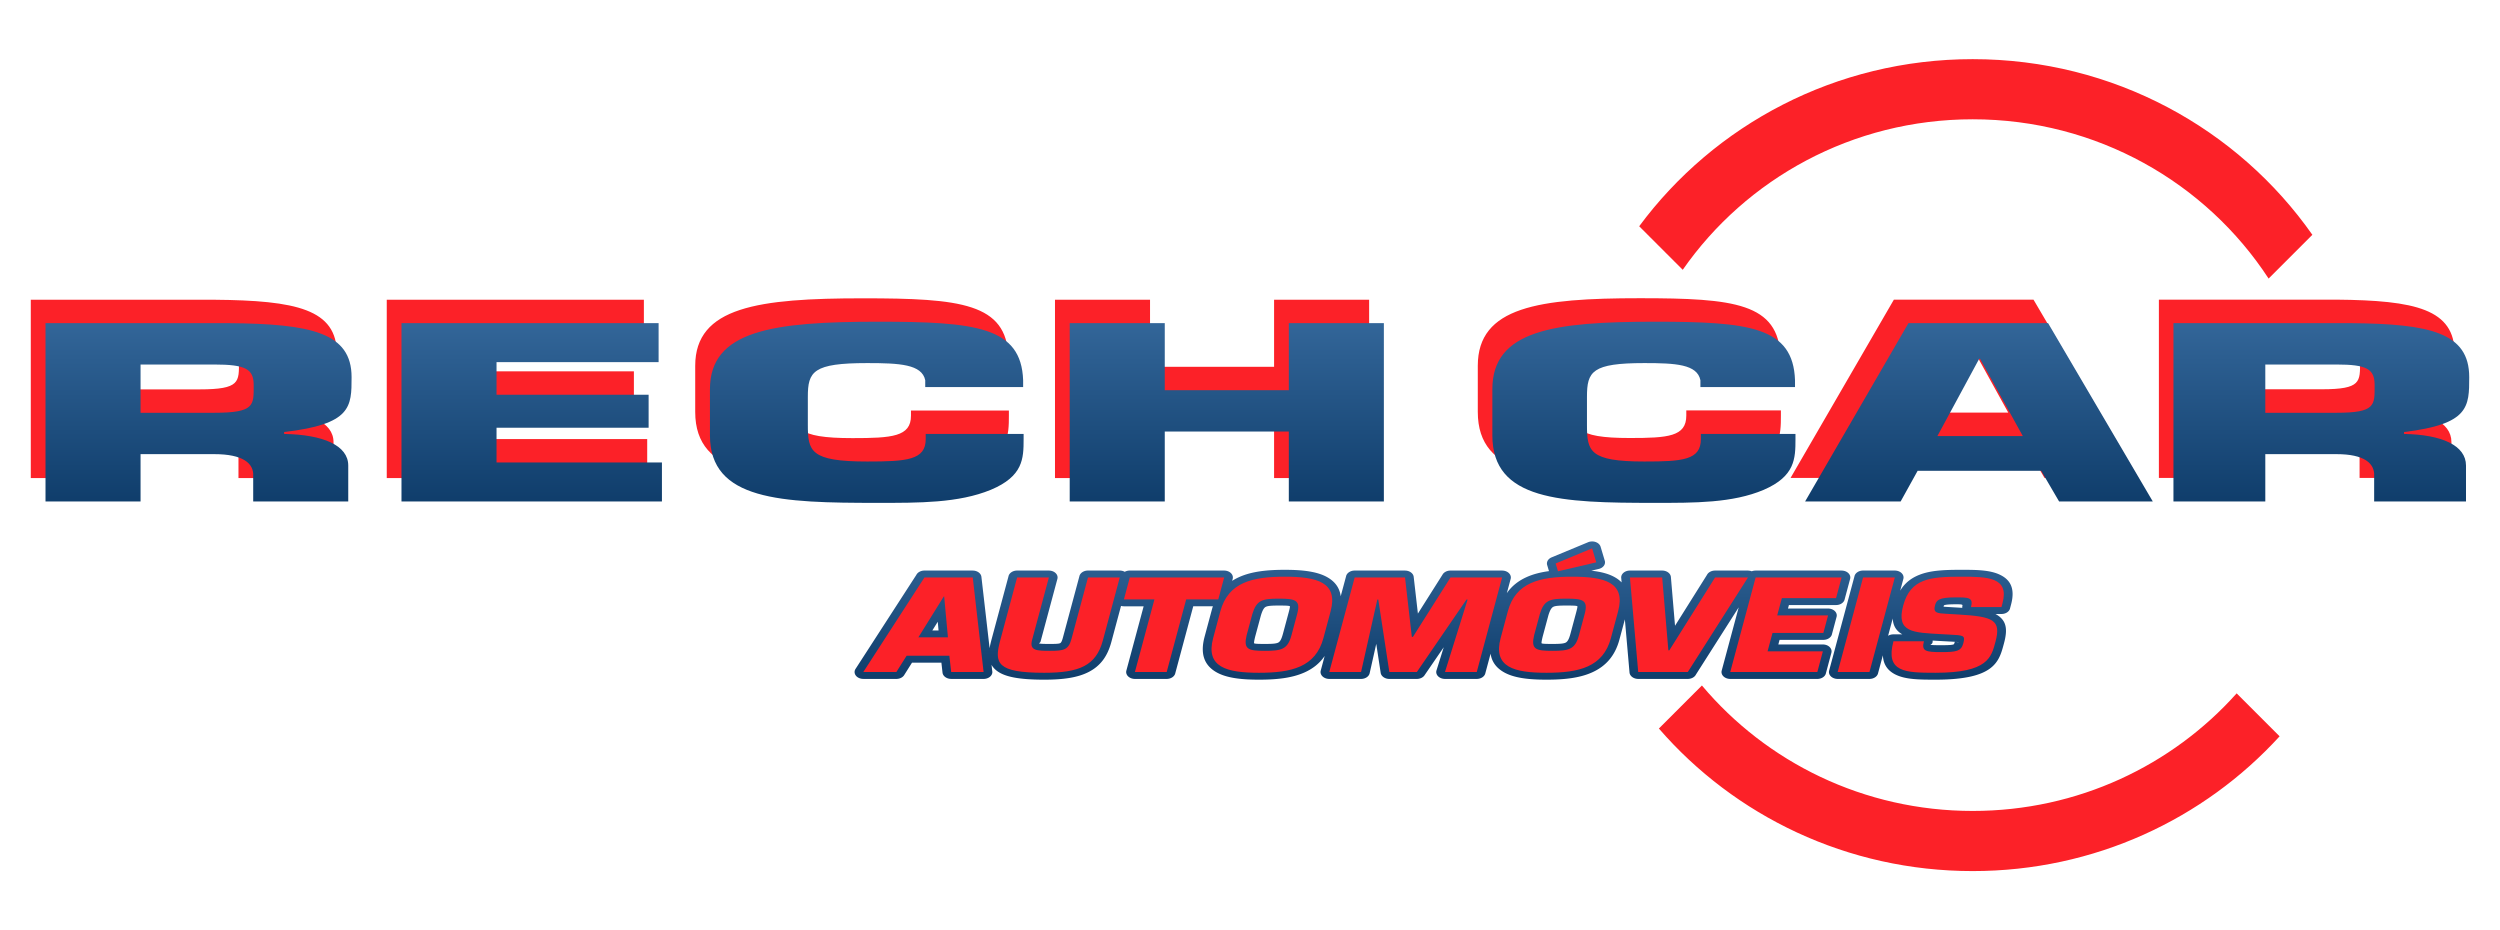 <svg xmlns="http://www.w3.org/2000/svg" width="430" height="160" shape-rendering="geometricPrecision" text-rendering="geometricPrecision" image-rendering="optimizeQuality" fill-rule="evenodd" clip-rule="evenodd"><defs><linearGradient id="a" gradientUnits="userSpaceOnUse" x1="246.579" y1="93.127" x2="246.579" y2="116.905"><stop offset="0" stop-color="#369"/><stop offset="1" stop-color="#0F3D6B"/></linearGradient><linearGradient id="b" gradientUnits="userSpaceOnUse" x1="122.926" y1="55.335" x2="122.926" y2="86.496"><stop offset="0" stop-color="#369"/><stop offset="1" stop-color="#0F3D6B"/></linearGradient><linearGradient id="c" gradientUnits="userSpaceOnUse" x1="340.696" y1="55.335" x2="340.696" y2="86.496"><stop offset="0" stop-color="#369"/><stop offset="1" stop-color="#0F3D6B"/></linearGradient></defs><path fill="#FC2128" d="M339.305 10.174c24.233 0 45.625 11.963 58.423 30.212l-7.528 7.527c-10.746-16.477-29.525-27.395-50.895-27.395-20.71 0-38.985 10.256-49.875 25.887l-7.488-7.489c12.9-17.419 33.786-28.742 57.363-28.742zm52.787 116.471c-12.988 14.229-31.824 23.181-52.787 23.181-21.613 0-40.966-9.516-53.978-24.519l7.402-7.403c11.085 13.18 27.834 21.578 46.576 21.578 18.091 0 34.323-7.827 45.399-20.225l7.388 7.388z"/><path fill="url(#a)" fill-rule="nonzero" d="M164.793 112.792l.18 1.609h2.568l-1.595-13.89h-6.026l-8.983 13.89h2.307l1.348-2.139c.262-.416.793-.657 1.345-.658l7.353-.001c.83 0 1.503.532 1.503 1.189zm-2.68 2.898l-.192-1.712h-5.055l-1.318 2.092c-.234.415-.761.705-1.374.705h-5.686v-.004c-.229 0-.463-.042-.681-.13-.736-.297-1.028-1.01-.652-1.591l10.455-16.165c.221-.439.763-.749 1.397-.749h8.306v.004c.767 0 1.421.462 1.491 1.077l1.41 12.277c.078-.49.2-1.013.351-1.573l2.892-10.774c.108-.572.733-1.011 1.487-1.011h5.462c.103.002.207.01.311.028.811.135 1.329.765 1.157 1.405l-2.888 10.756c-.081.287-.341.296-.249.334.223.096.954.098 1.892.098.899 0 1.483-.016 1.721-.133.174-.086.312-.366.469-.943l2.83-10.534c.108-.572.732-1.011 1.486-1.011h5.463c.102.002.206.01.311.028.204.034.389.099.55.188.245-.136.543-.216.865-.216h16.232c.103.002.207.01.311.028.811.135 1.329.765 1.157 1.405l-.09.335a9.405 9.405 0 011.182-.638c2.182-.987 4.854-1.26 7.865-1.26 3.071 0 5.67.291 7.431 1.344 1.23.736 2.004 1.765 2.19 3.202l.915-3.405c.108-.572.733-1.011 1.487-1.011h8.66v.004c.767 0 1.421.462 1.491 1.077l.724 6.317 4.234-6.694c.234-.415.761-.704 1.373-.704h8.88c.102.002.206.01.311.028.811.135 1.328.765 1.157 1.405l-.658 2.451c.86-1.242 2.007-2.128 3.389-2.754 1.156-.523 2.45-.845 3.859-1.033l-.313-1.048c-.15-.512.146-1.061.763-1.317l6.201-2.574c.129-.061.272-.107.426-.135.807-.149 1.615.248 1.803.886l.719 2.407c.178.607-.272 1.227-1.039 1.405l-1.284.3c1.652.179 3.068.539 4.161 1.193a5.19 5.19 0 011.057.821l-.061-.696a.954.954 0 01-.012-.152c0-.655.673-1.187 1.503-1.187h5.548c.784.002 1.446.482 1.498 1.109l.71 8.385 5.499-8.756c.225-.433.763-.738 1.392-.738h5.658v.005c.219 0 .441.038.65.118.201-.079.427-.123.667-.123h14.783c.101.003.203.011.305.028.811.133 1.331.761 1.163 1.401l-.931 3.478c-.1.578-.729 1.024-1.489 1.024h-8.107l-.161.596h6.892c.101.003.203.011.306.028.81.133 1.33.761 1.162 1.401l-.785 2.936c-.1.578-.729 1.025-1.489 1.025h-7.533l-.213.791h7.659c.101.003.203.011.306.028.81.133 1.33.761 1.162 1.401l-.931 3.478c-.1.579-.729 1.024-1.489 1.024H297.6a2.215 2.215 0 01-.311-.027c-.81-.136-1.328-.766-1.156-1.406l2.921-10.874-7.351 11.551c-.219.443-.764.756-1.401.756h-8.529c-.783-.001-1.444-.482-1.497-1.108l-.8-9.135-.932 3.468c-.772 2.878-2.41 4.614-4.686 5.645-2.181.988-4.853 1.26-7.866 1.26-3.071 0-5.67-.29-7.43-1.344-1.209-.723-1.977-1.73-2.18-3.13l-.894 3.333c-.108.572-.733 1.011-1.487 1.011h-5.467a2.07 2.07 0 01-.358-.037c-.805-.156-1.296-.798-1.098-1.433l1.243-3.979-3.258 4.756c-.237.409-.76.693-1.367.693h-4.729c-.752 0-1.401-.444-1.491-1.048l-.76-4.986-1.126 5.012c-.101.577-.73 1.022-1.489 1.022h-5.467a2.19 2.19 0 01-.311-.027c-.811-.136-1.328-.766-1.157-1.406l.677-2.518c-.865 1.278-2.028 2.184-3.434 2.821-2.181.988-4.854 1.26-7.866 1.26-3.072 0-5.671-.29-7.43-1.344-1.924-1.152-2.733-3.019-1.92-6.052l1.235-4.598c.058-.215.12-.424.188-.627h-3.378l-3.081 11.48c-.108.572-.733 1.011-1.487 1.011h-5.467a2.202 2.202 0 01-.311-.027c-.81-.136-1.328-.766-1.156-1.406l2.972-11.058h-3.395a2.216 2.216 0 01-.312-.027l-.183-.041-1.664 6.196c-.667 2.493-1.885 4.116-3.857 5.145-1.902.992-4.389 1.348-7.684 1.348-4.577 0-7.074-.539-8.384-1.715a3.399 3.399 0 01-.687-.838l.118 1.024c.015.069.024.14.024.212 0 .656-.673 1.187-1.504 1.187h-5.576v-.004c-.769 0-1.424-.464-1.491-1.081zm.931-4.879l-5.084.001c-.83 0-1.503-.532-1.503-1.188 0-.227.08-.439.221-.62l4.32-6.947c.259-.419.791-.663 1.344-.663v-.005h.055c.819 0 1.485.518 1.503 1.162l.641 6.99c.058.653-.565 1.22-1.391 1.266l-.106.004zm-2.679-2.374h1.065l-.137-1.492-.928 1.492zm27.985-7.926l-2.599 9.665c-.349 1.274-.88 2.001-1.816 2.461-.885.435-1.881.495-3.306.495-1.361 0-2.433-.009-3.313-.385-1.197-.51-1.68-1.357-1.266-2.909l2.503-9.327h-2.394l-2.659 9.901c-.427 1.594-.595 2.69-.016 3.21.693.623 2.511.909 6.129.909 2.719 0 4.689-.251 6.029-.95 1.269-.662 2.083-1.817 2.577-3.66l2.526-9.41h-2.395zm15.673 1.4l4.307-.001.375-1.399h-13.166l-.374 1.399h3.396c.83 0 1.503.531 1.503 1.187a.97.97 0 01-.054.318l-2.953 10.986h2.398l3.101-11.55c.149-.557.773-.94 1.467-.94zm12.52 12.62c2.541 0 4.739-.205 6.375-.946 1.541-.698 2.67-1.945 3.241-4.076l1.235-4.598c.532-1.976.174-3.091-.79-3.668-1.13-.676-3.146-.862-5.623-.862-2.539 0-4.737.204-6.374.945-1.542.699-2.672 1.946-3.243 4.077L210.129 110c-.53 1.976-.172 3.091.792 3.669 1.129.675 3.144.862 5.622.862zm1.016-1.399c-1.787 0-2.994-.104-3.869-.738l-.108-.087c-.843-.678-1.014-1.65-.64-3.243.312-1.234.658-2.499 1.002-3.725.455-1.52 1.07-2.393 2.126-2.94v-.005c1.018-.527 2.198-.615 3.899-.615 1.77 0 2.992.103 3.875.725l.003-.003c.971.684 1.184 1.682.734 3.357l-.984 3.665c-.416 1.55-1.04 2.438-2.115 2.991-1.03.531-2.229.618-3.923.618zm-1.837-2.482c.127.092.778.107 1.837.107 1.149 0 1.91-.032 2.29-.228.336-.172.576-.618.812-1.497l.984-3.665c.196-.731.258-1.058.206-1.094v-.005c-.138-.097-.811-.114-1.882-.114-1.141 0-1.882.032-2.255.226l-.003-.004c-.332.174-.579.626-.845 1.51l-.982 3.637c-.166.701-.221 1.043-.177 1.116l.015.011zm21.181-8.718l.164-.001c.792 0 1.441.484 1.499 1.098l1.733 11.372h2.505l8.113-11.844c.271-.397.787-.623 1.321-.624l.191-.002c.831 0 1.503.532 1.503 1.187a.95.95 0 01-.073.367l-3.41 10.916h2.337l3.727-13.89h-6.099l-6.043 9.555c-.263.417-.793.658-1.345.658l-.191.001c-.829 0-1.5-.53-1.503-1.183l-1.035-9.031h-6.078l-3.732 13.89h2.356l2.581-11.487c.127-.576.762-.982 1.479-.982zm29.089 12.599c2.541 0 4.739-.205 6.375-.946 1.541-.698 2.67-1.945 3.241-4.076l1.235-4.598c.532-1.976.175-3.091-.79-3.668-1.13-.676-3.146-.862-5.623-.862-2.539 0-4.737.204-6.374.945-1.542.699-2.672 1.946-3.243 4.077L259.578 110c-.53 1.976-.172 3.091.793 3.669 1.129.675 3.144.862 5.621.862zm1.016-1.399c-1.781 0-2.986-.104-3.861-.738-.942-.681-1.145-1.668-.756-3.33l.994-3.697.039-.117c.458-1.467 1.067-2.316 2.097-2.851 1.024-.532 2.201-.62 3.897-.62 1.772 0 2.995.104 3.879.727.97.684 1.182 1.679.733 3.352l-.984 3.665c-.416 1.55-1.042 2.439-2.117 2.991-1.031.531-2.229.618-3.921.618zm-1.842-2.482c.128.092.781.107 1.842.107 1.147 0 1.908-.032 2.289-.228.336-.173.577-.618.813-1.497l.984-3.665c.197-.734.259-1.062.207-1.099-.139-.097-.812-.114-1.883-.114-1.146 0-1.889.031-2.253.221-.329.17-.574.601-.833 1.436l-.999 3.712c-.176.744-.226 1.083-.167 1.127zm21.956 2.394l-.164.001c-.824 0-1.493-.524-1.503-1.173l-.962-11.361h-2.537l1.218 13.89h6.208l8.84-13.89h-2.299l-7.456 11.871c-.261.418-.793.66-1.345.662zm19.358-11.35l8.107-.001.316-1.182h-11.718l-3.732 13.89h11.913l.316-1.182h-7.662c-.83 0-1.503-.532-1.503-1.188 0-.11.019-.216.054-.318l.833-3.094c.15-.557.774-.939 1.468-.939l7.532-.002.172-.64h-6.898c-.83 0-1.503-.532-1.503-1.187 0-.111.02-.218.055-.319l.782-2.898c.15-.558.774-.94 1.468-.94zm17.578-1.183h-2.395l-3.731 13.89h2.399l3.727-13.89zm-3.61-2.375h5.463c.102.002.206.01.311.028.81.135 1.328.765 1.156 1.405l-.543 2.024c.798-1.325 1.903-2.176 3.304-2.727 1.957-.771 4.327-.86 7.207-.86 2.436 0 4.696.021 6.386.737 1.97.835 2.943 2.36 2.166 5.25l-.156.587c-.099.58-.728 1.027-1.489 1.027h-1.043c.164.085.317.176.46.275 1.454 1.006 1.646 2.42 1.02 4.747l-.031.112c-.835 3.128-1.646 6.164-11.75 6.164-2.799 0-5.138-.026-6.832-.856l-.102-.048c-1.285-.663-2.046-1.68-2.122-3.293l-.82 3.056c-.108.572-.733 1.011-1.487 1.011h-5.467a2.19 2.19 0 01-.311-.027c-.811-.136-1.329-.766-1.157-1.406l4.351-16.195c.108-.572.732-1.011 1.486-1.011zm5.102 8.247l-.799 2.976c.255-.157.575-.25.923-.25h1.529c-1.007-.569-1.587-1.415-1.653-2.726zm9.003.368l-.055-.004c-.597-.036-1.1-.07-1.594-.201-1.381-.367-1.983-1.041-1.555-2.65l.001-.004c.203-.754.484-1.34 1.47-1.805.734-.347 1.804-.524 3.574-.524 2.854 0 4.315 0 4.314 1.669h2.321c.324-1.414-.008-2.1-.718-2.401-1.031-.438-2.919-.45-4.965-.45-2.477 0-4.481.063-5.868.609-1.255.494-2.143 1.492-2.66 3.415-.545 2.029-.144 2.781.884 3.057.903.243 2.266.318 3.879.407l1.925.105c1.046.053 1.735.089 2.289.239 1.66.45 1.787 1.107 1.356 2.698l-.014.047c-.298 1.07-.86 1.681-1.937 2.053-.842.291-1.86.338-3.335.338-1.638 0-2.717-.075-3.511-.516-.621-.345-.951-.773-1.042-1.349h-2.381c-.251 1.449.03 2.192.688 2.531l.055.03c.989.47 2.915.486 5.235.486 7.674 0 8.236-2.104 8.815-4.272l.032-.121c.376-1.402.399-2.159-.059-2.475-.644-.445-2.228-.626-4.89-.781l-2.254-.131zm.235-2.365l2.73.161a.946.946 0 01.023-.369c.064-.24-.282-.241-1.147-.241-1.187 0-1.783.062-2.036.181l-.065.236.495.032zm-1.407 5.848l-.971-.055a.955.955 0 01-.025.359c-.084.317-.438.282-.304.356.122.069.744.08 1.784.08 1.095 0 1.804-.018 2.137-.134.076-.026.137-.141.203-.379l.01-.041c.023-.086 1.096.171.606.038-.192-.052-.712-.079-1.503-.119l-1.937-.105z"/><path fill="#FC2128" fill-rule="nonzero" d="M163.29 112.791l.314 2.797h5.576l-1.867-16.265h-8.306l-10.519 16.265h5.686l1.763-2.797h7.353zm-.246-3.167h-5.084l4.382-7.047h.055l.647 7.047zm24.091-10.301l-2.838 10.562c-.511 1.908-1.344 2.059-3.668 2.059-2.3 0-3.603-.021-3.112-1.864l2.889-10.757h-5.462l-2.912 10.844c-1.047 3.903-.614 5.551 7.581 5.551 6.014 0 8.912-1.214 10.074-5.551l2.911-10.844h-5.463zm16.888 3.774h5.522l1.011-3.774h-16.232l-1.011 3.774h5.248l-3.358 12.491h5.467l3.353-12.491zm12.52 12.621c5.554 0 9.741-.954 11.084-5.964l1.235-4.597c1.348-5.01-2.333-5.964-7.881-5.964-5.55 0-9.741.954-11.085 5.964l-1.235 4.597c-1.344 5.01 2.333 5.964 7.882 5.964zm1.016-3.774c-2.847 0-3.713-.238-3.144-2.667l.989-3.665c.724-2.407 1.722-2.645 4.565-2.645 2.843 0 3.79.238 3.143 2.645l-.983 3.665c-.652 2.429-1.727 2.667-4.57 2.667zm19.344-8.826h.164l1.9 12.47h4.729l8.542-12.47h.191l-3.895 12.47h5.467l4.365-16.265h-8.88l-6.46 10.215h-.191l-1.171-10.215h-8.66l-4.37 16.265h5.467l2.802-12.47zm29.089 12.6c5.554 0 9.741-.954 11.084-5.964l1.235-4.597c1.348-5.01-2.332-5.964-7.881-5.964-5.55 0-9.741.954-11.085 5.964l-1.235 4.597c-1.344 5.01 2.333 5.964 7.882 5.964zm1.016-3.774c-2.843 0-3.713-.238-3.143-2.667l.988-3.665c.729-2.407 1.722-2.645 4.565-2.645 2.843 0 3.79.238 3.144 2.645l-.984 3.665c-.652 2.429-1.732 2.667-4.57 2.667zm6.834-17.63l-6.269 2.602.401 1.345 6.587-1.54-.719-2.407zm13.28 17.544h-.164l-1.062-12.535h-5.548l1.425 16.265h8.529l10.351-16.265h-5.658l-7.873 12.535zm19.358-8.978h9.321l.952-3.557H301.97l-4.37 16.265h14.98l.952-3.557h-9.512l.852-3.166h8.747l.806-3.014h-8.747l.802-2.971zm19.431-3.557h-5.463l-4.369 16.265h5.467l4.365-16.265zm8.765 6.246c-1.426-.087-2.205-.13-1.859-1.431.246-.911.62-1.388 3.577-1.388 2.186 0 3.061 0 2.615 1.67h5.244l.177-.673c1.208-4.488-2.601-4.554-7.084-4.554-5.358 0-8.743.304-9.996 4.967-1.253 4.662 1.705 4.64 6.684 4.922l1.188.065c2.534.13 2.843.108 2.461 1.518-.365 1.366-1.248 1.497-3.818 1.497-2.679 0-3.399-.174-2.948-1.865h-5.243c-1.431 5.334 2.013 5.421 7.235 5.421 9.02 0 9.594-2.646 10.314-5.335 1.002-3.73-.337-4.337-6.31-4.684l-2.237-.13zM21.643 66.973v-8.301h12.671c5.395 0 6.785.776 6.785 3.516 0 3.476.245 4.785-6.785 4.785H21.643zM5.295 82.226h16.348v-8.138h12.671c4.905 0 6.867 1.554 6.703 3.844v4.294h16.349v-6.175c0-3.476-4.332-5.316-11.035-5.439v-.327c11.607-1.349 11.607-4.335 11.607-9.446 0-7.647-6.948-9.16-21.09-9.283H5.295v30.67zm77.576-23.963h27.876v-6.707H66.522v30.67h44.797v-6.707H82.871v-5.97h26.159v-5.684H82.871v-5.602zm73.817 12.349v.9c0 3.598-3.27 3.844-10.055 3.844-9.809 0-10.218-1.758-10.218-6.338v-4.785c0-4.376.899-5.807 10.218-5.807 5.56 0 9.401.205 9.974 2.944v1.186h16.839V61.37c-.327-9.2-8.174-10.059-25.014-10.059-17.984 0-28.856 1.472-28.856 11.614v7.933c0 11.204 12.18 11.613 28.856 11.613 7.112 0 13.897.041 19.455-2.249 5.559-2.331 5.641-5.357 5.641-8.71v-.9h-16.84zm78.803-19.056h-16.349v11.532h-21.336V51.556h-16.349v30.67h16.349V70.203h21.336v12.023h16.349v-30.67zm54.552 19.037v.9c0 3.599-3.16 3.844-9.717 3.844-9.479 0-9.874-1.758-9.874-6.338v-4.784c0-4.376.869-5.807 9.874-5.807 5.373 0 9.085.204 9.638 2.944v1.186h16.272v-1.186c-.316-9.201-7.899-10.06-24.171-10.06-17.379 0-27.885 1.472-27.885 11.614v7.933c0 11.205 11.77 11.614 27.885 11.614 6.872 0 13.428.041 18.8-2.25 5.371-2.33 5.45-5.357 5.45-8.71v-.9h-16.272zm58.534 6.339l3.081 5.275h16.115l-18.011-30.669h-24.014l-17.774 30.669h16.431l2.923-5.275h21.249zm-3.159-5.97h-14.693l7.188-13.291h.158l7.347 13.291zm41.708-4.008v-8.301h12.245c5.213 0 6.556.777 6.556 3.517 0 3.476.237 4.784-6.556 4.784h-12.245zm-15.798 15.253h15.798V74.07h12.245c4.739 0 6.635 1.554 6.477 3.844v4.293h15.798v-6.175c0-3.476-4.186-5.316-10.663-5.439v-.327C422.2 68.917 422.2 65.932 422.2 60.82c0-7.647-6.715-9.16-20.381-9.282h-30.491v30.669z"/><path fill="url(#b)" fill-rule="nonzero" d="M24.176 70.997v-8.301h12.672c5.394 0 6.784.776 6.784 3.516 0 3.476.245 4.785-6.784 4.785H24.176zM7.828 86.25h16.348v-8.138h12.672c4.904 0 6.866 1.554 6.702 3.844v4.294h16.349v-6.175c0-3.476-4.332-5.316-11.035-5.439v-.327c11.608-1.349 11.608-4.335 11.608-9.446 0-7.647-6.948-9.16-21.091-9.283H7.828v30.67zm77.576-23.963h27.876V55.58H69.055v30.67h44.797v-6.707H85.404v-5.97h26.159v-5.684H85.404v-5.602zm73.818 12.349v.9c0 3.598-3.271 3.844-10.055 3.844-9.81 0-10.219-1.758-10.219-6.339v-4.784c0-4.376.9-5.807 10.219-5.807 5.559 0 9.4.205 9.973 2.944v1.186h16.839v-1.186c-.327-9.201-8.174-10.059-25.014-10.059-17.984 0-28.856 1.472-28.856 11.613v7.933c0 11.205 12.18 11.614 28.856 11.614 7.112 0 13.897.041 19.456-2.249 5.558-2.331 5.64-5.357 5.64-8.71v-.9h-16.839zm78.803-19.056h-16.349v11.532H200.34V55.58h-16.35v30.67h16.35V74.227h21.336V86.25h16.349V55.58z"/><path fill="url(#c)" fill-rule="nonzero" d="M292.548 74.636v.9c0 3.598-3.16 3.844-9.716 3.844-9.479 0-9.874-1.758-9.874-6.339v-4.784c0-4.376.869-5.807 9.874-5.807 5.372 0 9.084.205 9.638 2.944v1.186h16.272v-1.186c-.316-9.201-7.899-10.059-24.172-10.059-17.378 0-27.885 1.472-27.885 11.613v7.933c0 11.205 11.771 11.614 27.885 11.614 6.872 0 13.429.041 18.801-2.249 5.371-2.331 5.45-5.357 5.45-8.71v-.9h-16.273zm58.535 6.339l3.081 5.275h16.115l-18.011-30.67h-24.014L310.48 86.25h16.431l2.923-5.275h21.249zm-3.16-5.971h-14.692l7.188-13.29h.158l7.346 13.29zm41.709-4.007v-8.301h12.245c5.213 0 6.556.776 6.556 3.516 0 3.476.237 4.785-6.556 4.785h-12.245zM373.833 86.25h15.799v-8.138h12.245c4.739 0 6.635 1.554 6.477 3.844v4.294h15.798v-6.175c0-3.476-4.186-5.316-10.663-5.439v-.327c11.216-1.349 11.216-4.335 11.216-9.446 0-7.647-6.714-9.16-20.38-9.283h-30.492v30.67z"/></svg>